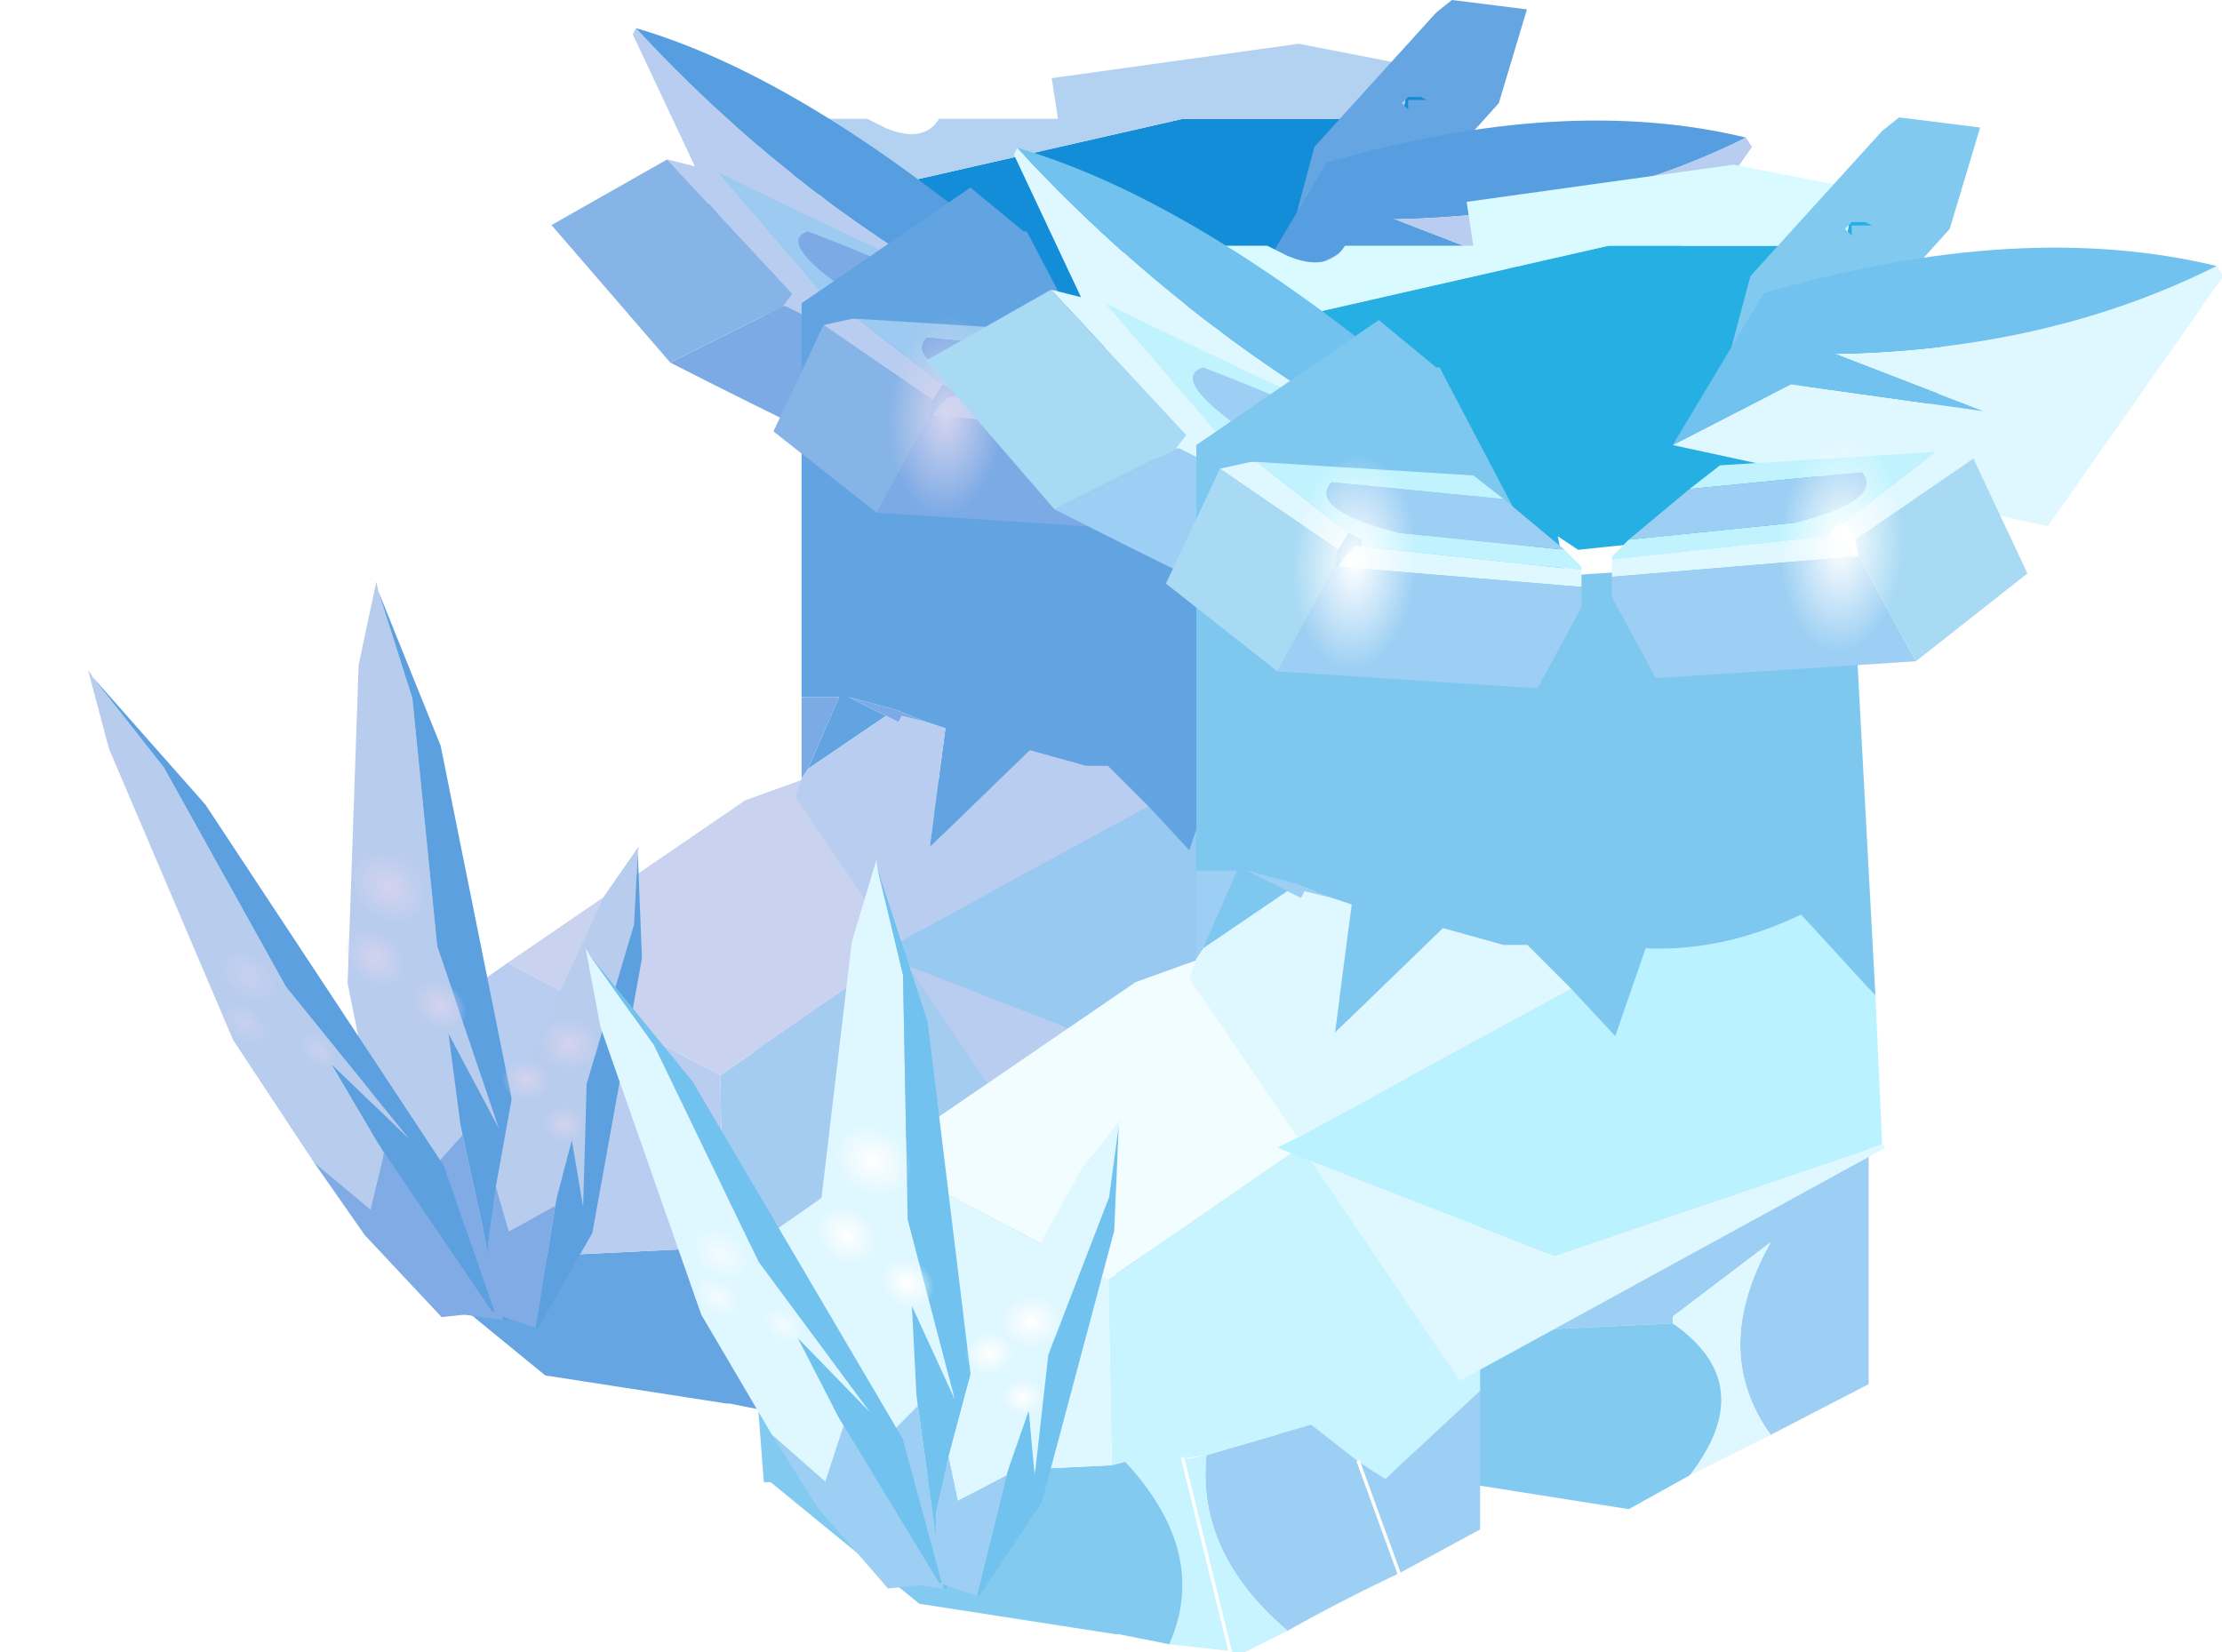 <?xml version="1.0"?>
<svg xmlns="http://www.w3.org/2000/svg" xmlns:xlink="http://www.w3.org/1999/xlink" width="25.55px" height="19px"><g transform="matrix(1, 0, 0, 1, -262.85, -190.45)"><use xlink:href="#object-0" width="21.9" height="22.75" transform="matrix(0.719, 0, 0, 0.719, 267.25, 190.45)"/><use xlink:href="#object-1" width="8.1" height="8.1" transform="matrix(-0.162, 0.01, -0.004, 0.281, 274.4, 194.05)"/><use xlink:href="#object-2" width="8.1" height="8.1" transform="matrix(-0.162, 0.01, -0.004, 0.281, 279.6, 193.8)"/><use xlink:href="#object-3" width="21.9" height="22.75" transform="matrix(0.777, 0, 0, 0.777, 271.4, 191.8)"/><use xlink:href="#object-4" width="8.1" height="8.1" transform="matrix(-0.175, 0.01, -0.004, 0.303, 279.15, 195.65)"/><use xlink:href="#object-5" width="8.1" height="8.1" transform="matrix(-0.175, 0.01, -0.004, 0.303, 284.75, 195.45)"/><use xlink:href="#object-6" width="2.25" height="16" transform="matrix(0.73, 0.051, 0.107, 0.532, 265.9, 197.05)"/><use xlink:href="#object-7" width="2.25" height="16" transform="matrix(0.512, 0.133, -0.063, 0.349, 269.3, 199.95)"/><use xlink:href="#object-8" width="2.25" height="16" transform="matrix(0.578, -0.113, 0.303, 0.459, 262.85, 198.35)"/><use xlink:href="#object-9" width="8.1" height="8.1" transform="matrix(0.109, 0.008, 0.02, 0.104, 266.8, 200.2)"/><use xlink:href="#object-10" width="8.1" height="8.1" transform="matrix(0.086, 0.007, 0.016, 0.083, 266.75, 201.1)"/><use xlink:href="#object-11" width="8.1" height="8.1" transform="matrix(0.075, 0.006, 0.013, 0.072, 267.55, 201.7)"/><use xlink:href="#object-12" width="8.1" height="8.1" transform="matrix(0.08, 0.031, -0.032, 0.069, 269.2, 202.05)"/><use xlink:href="#object-13" width="8.1" height="8.1" transform="matrix(0.064, 0.025, -0.026, 0.054, 268.75, 202.55)"/><use xlink:href="#object-14" width="8.1" height="8.1" transform="matrix(0.055, 0.021, -0.022, 0.047, 269.2, 203.1)"/><use xlink:href="#object-15" width="8.1" height="8.1" transform="matrix(0.074, -0.008, 0.039, 0.076, 265.25, 201.4)"/><use xlink:href="#object-16" width="8.1" height="8.1" transform="matrix(0.059, -0.006, 0.031, 0.06, 265.3, 202)"/><use xlink:href="#object-17" width="8.1" height="8.1" transform="matrix(0.051, -0.006, 0.027, 0.052, 266.2, 202.35)"/><use xlink:href="#object-18" width="2.25" height="16" transform="matrix(0.73, 0.051, 0.064, 0.525, 271.65, 200.25)"/><use xlink:href="#object-19" width="2.25" height="16" transform="matrix(0.504, 0.132, -0.092, 0.345, 274.85, 203.1)"/><use xlink:href="#object-20" width="2.25" height="16" transform="matrix(0.591, -0.111, 0.267, 0.454, 268.55, 201.55)"/><use xlink:href="#object-21" width="8.1" height="8.1" transform="matrix(0.109, 0.008, 0.011, 0.103, 272.4, 203.35)"/><use xlink:href="#object-22" width="8.1" height="8.1" transform="matrix(0.086, 0.007, 0.009, 0.082, 272.2, 204.3)"/><use xlink:href="#object-23" width="8.1" height="8.1" transform="matrix(0.075, 0.006, 0.008, 0.071, 272.95, 204.9)"/><use xlink:href="#object-24" width="8.1" height="8.1" transform="matrix(0.078, 0.031, -0.038, 0.068, 274.55, 205.25)"/><use xlink:href="#object-25" width="8.1" height="8.1" transform="matrix(0.062, 0.024, -0.03, 0.054, 274.1, 205.7)"/><use xlink:href="#object-26" width="8.1" height="8.1" transform="matrix(0.053, 0.021, -0.026, 0.046, 274.5, 206.25)"/><use xlink:href="#object-27" width="8.1" height="8.1" transform="matrix(0.076, -0.008, 0.033, 0.075, 270.7, 204.6)"/><use xlink:href="#object-28" width="8.1" height="8.1" transform="matrix(0.06, -0.006, 0.026, 0.059, 270.75, 205.15)"/><use xlink:href="#object-29" width="8.1" height="8.1" transform="matrix(0.052, -0.005, 0.023, 0.051, 271.55, 205.5)"/></g><defs><g transform="matrix(1, 0, 0, 1, 0, 11.35)" id="object-0"><path fill-rule="evenodd" fill="#7caae5" stroke="none" d="M6.35 6.85L6.15 6.7L6.05 6.7L5.75 3.3L11.55 -0.7L14.05 -1.6L14.15 -1.5L16.65 1.15L16.65 7.4L15.2 8.15Q14.3 6.9 15.2 5.3L13.75 6.4L13.75 6.5L6.35 6.85M12.35 6.35L12.35 6.2L12.25 6.35L12.35 6.35"/><path fill-rule="evenodd" fill="#b8cdf0" stroke="none" d="M15.2 8.15L14 8.75Q15.05 7.4 13.75 6.5L13.75 6.4L15.2 5.3Q14.3 6.9 15.2 8.15"/><path fill-rule="evenodd" fill="#65a5e2" stroke="none" d="M14 8.75L13.1 9.25L8.35 8.5L6.35 6.85L13.75 6.5Q15.05 7.4 14 8.75"/><path fill-rule="evenodd" fill="#7caae5" stroke="none" d="M8.4 0.65L10.9 3.3L10.9 3.85L9.75 2.85L9.1 2.35L8.4 0.65M10.9 7.5L10.9 9.55L9.7 10.2Q8.85 10.6 8.05 11.05Q6.7 9.9 6.85 8.45L8.4 8L9.1 8.55L9.5 8.8L10.9 7.5M9.7 10.2L9.1 8.55L9.7 10.2"/><path fill-rule="evenodd" fill="#a4cbf0" stroke="none" d="M10.9 3.85L10.9 7.5L9.5 8.8L9.1 8.55L8.4 8L6.85 8.45L6.6 8.5L6.5 8.5L6.85 8.45Q6.7 9.9 8.05 11.05L7.35 11.4L7.2 11.35L6.3 11.25Q6.9 9.9 5.65 8.55L5.45 8.6L5.4 5.85L9.75 2.85L10.9 3.85M7.2 11.35L6.5 8.5L7.2 11.35"/><path fill-rule="evenodd" fill="#65a5e2" stroke="none" d="M6.3 11.25L5.55 11.1L5.5 11.1L2.6 10.65L0.4 8.85L0.3 8.85L0.2 7.55L2.4 8.75L3.4 8.7L5.45 8.6L5.65 8.55Q6.9 9.9 6.3 11.25"/><path fill-rule="evenodd" fill="#b8cdf0" stroke="none" d="M0.2 7.55L0 5.45L2 4.05L5.4 5.85L5.45 8.6L3.4 8.7L2.4 8.75L0.2 7.55"/><path fill-rule="evenodd" fill="#c9d3f0" stroke="none" d="M2 4.05L5.8 1.45L8.3 0.55L8.4 0.65L9.1 2.35L9.75 2.85L5.4 5.85L2 4.05"/><path fill="none" stroke="#d5d5f0" stroke-width="0.05" stroke-linecap="round" stroke-linejoin="round" d="M6.5 8.5L7.2 11.35M9.1 8.55L9.7 10.2"/><path fill-rule="evenodd" fill="#138dd7" stroke="none" d="M15 -8.3L15.1 -8.35L15.25 -8.1L15.2 -8.1L15.35 -7.9L15.35 -7.85L15.35 -8.25L15.15 -8.7L14.95 -8.5L15 -8.3M5.4 -8.65L7.65 -8.5L7.65 -8.45L6.05 -7.95L7.6 -8.3L7.6 -8.1L7.65 -8.1L7.65 -8.15L7.75 -8.3L12.8 -9.45L16.3 -9.45L16.45 -10.3L16.55 -10.3L16.65 -10.3L17.05 -10.1L17.85 -7.5L16.2 -5.35L12.35 -4.95L12.05 -5.15L12.75 -1.4L10.55 -4.45L9 -3.3L10.05 -5.1L9.95 -5.25L6.75 -5.6L5.1 -7.75L5.4 -8.65"/><path fill-rule="evenodd" fill="#b3d1f0" stroke="none" d="M5.4 -8.65L5.65 -9.45L7.75 -9.45L8.05 -9.3Q8.65 -9.05 8.9 -9.45L10.8 -9.45L10.7 -10.1L14.65 -10.65L16.45 -10.3L16.3 -9.45L12.8 -9.45L7.75 -8.3L7.75 -8.35L7.85 -8.5L7.9 -8.6L8 -8.55L8 -8.75L7.85 -8.95L7.65 -8.5L5.4 -8.65M7.65 -8.45L7.6 -8.3L6.05 -7.95L7.65 -8.45"/><path fill-rule="evenodd" fill="#b8cdf0" stroke="none" d="M11.65 -4.1L6.4 -5.7L4 -10.8L4.05 -10.9Q6.4 -8.35 9.4 -6.65L7.3 -6.95L10 -5.85L11.65 -4.1"/><path fill-rule="evenodd" fill="#569ee0" stroke="none" d="M4.05 -10.9Q6.8 -10.1 10.35 -7.05L11.65 -4.1L10 -5.85L7.3 -6.95L9.4 -6.65Q6.4 -8.35 4.05 -10.9"/><path fill-rule="evenodd" fill="#9dcaf0" stroke="none" d="M6.9 -6.8L5.35 -8.6Q7.6 -7.5 9.9 -6.45L10.4 -5.8Q9.55 -6.6 6.8 -7.65Q6.2 -7.45 7.95 -6.35Q9.65 -5.4 11.4 -4.55L11.65 -4.2L11.65 -4.15L7.1 -6.45L7.1 -6.55L6.9 -6.8"/><path fill-rule="evenodd" fill="#b8cdf0" stroke="none" d="M5.35 -8.6L6.9 -6.8L6.55 -6.65L4.55 -8.8L5.15 -8.65L5.35 -8.6M7.1 -6.45L11.65 -4.15L11.55 -3.9L6.45 -6.45L6.65 -6.45L6.95 -6.55L7.1 -6.45"/><path fill-rule="evenodd" fill="#7caae5" stroke="none" d="M11.4 -4.55Q9.65 -5.4 7.95 -6.35Q6.2 -7.45 6.8 -7.65Q9.55 -6.6 10.4 -5.8L11.4 -4.55M4.6 -5.55L6.4 -6.45L6.45 -6.45L11.55 -3.9L11.4 -3.6L10.05 -2.9Q7.05 -4.3 4.6 -5.55"/><path fill-rule="evenodd" fill="#87b4e6" stroke="none" d="M4.55 -8.8L6.55 -6.65L6.4 -6.45L4.6 -5.55L2.7 -7.75L4.55 -8.8"/><path fill-rule="evenodd" fill="#62a3e1" stroke="none" d="M6.7 -0.2L6.7 -6.5L9.4 -8.35L10.25 -7.65L10.3 -7.65L11.85 -4.7L11.75 -4.55L11.9 -4.5L11.9 -4.55L16.4 -4.85L16.75 1.65L15.65 0.45Q14.5 1 13.35 0.95L12.9 2.25L12.25 1.55L11.6 0.9L11.25 0.9L10.35 0.65L8.75 2.2L9 0.3L8.7 0.2L8.2 0L7.45 -0.2L8.05 0.1L6.8 0.95L7.3 -0.2L6.7 -0.2"/><path fill-rule="evenodd" fill="#98c9f0" stroke="none" d="M16.75 1.65L16.85 3.85L12 5.5L8.4 4.1L7.9 3.9L8.2 3.75L12.25 1.55L12.9 2.25L13.35 0.95Q14.5 1 15.65 0.45L16.75 1.65"/><path fill-rule="evenodd" fill="#b8cdf0" stroke="none" d="M16.85 3.85L16.9 3.9L10.6 7.35L8.4 4.1L12 5.5L16.85 3.85M8.2 3.75L6.6 1.4L6.7 1.1L6.8 0.95L8.05 0.1L8.25 0.2L8.3 0.1L8.7 0.2L9 0.3L8.75 2.2L10.35 0.65L11.25 0.9L11.6 0.9L12.25 1.55L8.2 3.75"/><path fill-rule="evenodd" fill="#7caae5" stroke="none" d="M6.7 1.1L6.7 -0.2L7.3 -0.2L6.8 0.95L6.7 1.1M8.05 0.1L7.45 -0.2L8.2 0L8.7 0.2L8.3 0.1L8.25 0.2L8.05 0.1"/><path fill-rule="evenodd" fill="#65a5e2" stroke="none" d="M18.3 -11.2L17.85 -9.7L15.6 -7.2L14.7 -7.3L14.5 -7.5L14.9 -9L16.85 -11.15L17.1 -11.35L18.3 -11.2M16.3 -9.7L16.4 -9.6L16.4 -9.75L16.5 -9.75L16.65 -9.75L16.7 -9.75L16.6 -9.8L16.4 -9.8L16.3 -9.7"/><path fill-rule="evenodd" fill="#b8cdf0" stroke="none" d="M13.75 -6.5L19.3 -5.3L21.9 -9L21.8 -9.15Q19.3 -7.9 16.15 -7.85L18.35 -7L15.5 -7.4L13.75 -6.5"/><path fill-rule="evenodd" fill="#569ee0" stroke="none" d="M21.8 -9.15Q18.9 -9.85 15.1 -8.75L13.75 -6.5L15.5 -7.4L18.35 -7L16.15 -7.85Q19.3 -7.9 21.8 -9.15"/><path fill-rule="evenodd" fill="#9dcaf0" stroke="none" d="M16.3 -5.35L17.65 -6.4L14.45 -6.2L14 -5.85L16.55 -6.1Q16.9 -5.7 15.55 -5.35L13.1 -5.1L12.85 -4.85L12.85 -4.8L16.1 -5.15L16.1 -5.25L16.3 -5.35"/><path fill-rule="evenodd" fill="#b8cdf0" stroke="none" d="M17.65 -6.4L16.3 -5.35L16.45 -5.1L18.2 -6.3L17.75 -6.4L17.65 -6.4M16.1 -5.15L12.85 -4.8L12.85 -4.55L16.45 -4.85L16.35 -5L16.2 -5.15L16.1 -5.15"/><path fill-rule="evenodd" fill="#7caae5" stroke="none" d="M13.1 -5.1L15.55 -5.35Q16.9 -5.7 16.55 -6.1L14 -5.85L13.1 -5.1M17.35 -3.3L16.5 -4.85L16.45 -4.85L12.85 -4.55L12.85 -4.25L13.5 -3.05L17.35 -3.3"/><path fill-rule="evenodd" fill="#87b4e6" stroke="none" d="M18.2 -6.3L16.45 -5.1L16.5 -4.85L17.35 -3.3L19 -4.6L18.2 -6.3"/><path fill-rule="evenodd" fill="#b8cdf0" stroke="none" d="M7.05 -6.15L7.5 -6.25L7.6 -6.25L8.95 -5.2L8.8 -4.95L7.05 -6.15M12.4 -4.65L12.4 -4.4L8.8 -4.7L8.9 -4.85L9.05 -5L9.15 -5L12.4 -4.65"/><path fill-rule="evenodd" fill="#9dcaf0" stroke="none" d="M7.6 -6.25L10.8 -6.05L11.25 -5.7L8.7 -5.95Q8.35 -5.55 9.7 -5.2L12.15 -4.95L12.4 -4.7L12.4 -4.65L9.15 -5L9.15 -5.1L8.95 -5.2L7.6 -6.25"/><path fill-rule="evenodd" fill="#7caae5" stroke="none" d="M11.25 -5.7L12.15 -4.95L9.7 -5.2Q8.35 -5.55 8.7 -5.95L11.25 -5.7M12.4 -4.4L12.4 -4.1L11.75 -2.9L7.9 -3.15L8.75 -4.7L8.8 -4.7L12.4 -4.4"/><path fill-rule="evenodd" fill="#87b4e6" stroke="none" d="M7.9 -3.15L6.25 -4.45L7.05 -6.15L8.8 -4.95L8.75 -4.7L7.9 -3.15"/></g><g transform="matrix(1, 0, 0, 1, 0, 4.05)" id="object-1"><path fill-rule="evenodd" fill="url(#gradient-R3880f488e7c52bf07cae160ce93f9a73)" stroke="none" d="M4.05 -4.05Q5.75 -4.05 6.9 -2.9Q8.1 -1.7 8.1 0Q8.1 1.7 6.9 2.85Q5.75 4.05 4.05 4.05Q2.35 4.05 1.15 2.85Q0 1.7 0 0Q0 -1.7 1.15 -2.9Q2.35 -4.05 4.05 -4.05"/></g><radialGradient gradientTransform="matrix(0.005, 0, 0, 0.005, 4.05, 0)" gradientUnits="userSpaceOnUse" spreadMethod="pad" id="gradient-R3880f488e7c52bf07cae160ce93f9a73" cx="0" cy="0" r="819.2"><stop offset="0" stop-color="#d5d5f0"/><stop offset="1" stop-color="#d5d5f0" stop-opacity="0"/></radialGradient><g transform="matrix(1, 0, 0, 1, 0, 4.05)" id="object-2"><path fill-rule="evenodd" fill="url(#gradient-R3880f488e7c52bf07cae160ce93f9a73)" stroke="none" d="M4.05 -4.05Q5.75 -4.05 6.9 -2.9Q8.1 -1.7 8.1 0Q8.1 1.7 6.9 2.85Q5.75 4.05 4.05 4.05Q2.35 4.05 1.15 2.85Q0 1.7 0 0Q0 -1.7 1.15 -2.9Q2.35 -4.05 4.05 -4.05"/></g><radialGradient gradientTransform="matrix(0.005, 0, 0, 0.005, 4.05, 0)" gradientUnits="userSpaceOnUse" spreadMethod="pad" id="gradient-R3880f488e7c52bf07cae160ce93f9a73" cx="0" cy="0" r="819.2"><stop offset="0" stop-color="#d5d5f0"/><stop offset="1" stop-color="#d5d5f0" stop-opacity="0"/></radialGradient><g transform="matrix(1, 0, 0, 1, 0, 11.35)" id="object-3"><path fill-rule="evenodd" fill="#9ccff3" stroke="none" d="M6.35 6.85L6.15 6.7L6.05 6.7L5.75 3.3L11.55 -0.7L14.05 -1.6L14.15 -1.5L16.65 1.15L16.65 7.4L15.2 8.15Q14.3 6.9 15.2 5.3L13.75 6.4L13.75 6.5L6.35 6.85M12.35 6.35L12.35 6.2L12.25 6.35L12.35 6.35"/><path fill-rule="evenodd" fill="#dff7ff" stroke="none" d="M15.2 8.15L14 8.75Q15.05 7.4 13.75 6.5L13.75 6.4L15.2 5.3Q14.3 6.9 15.2 8.15"/><path fill-rule="evenodd" fill="#82caf0" stroke="none" d="M14 8.75L13.1 9.25L8.35 8.5L6.35 6.85L13.75 6.5Q15.05 7.4 14 8.75"/><path fill-rule="evenodd" fill="#9ccff3" stroke="none" d="M8.4 0.65L10.9 3.3L10.9 3.85L9.75 2.85L9.1 2.35L8.4 0.65M10.9 7.5L10.9 9.55L9.7 10.2Q8.85 10.6 8.05 11.05Q6.7 9.9 6.85 8.45L8.4 8L9.1 8.55L9.5 8.8L10.9 7.5M9.7 10.2L9.1 8.55L9.7 10.2"/><path fill-rule="evenodd" fill="#c8f4ff" stroke="none" d="M10.9 3.85L10.9 7.5L9.5 8.8L9.1 8.55L8.4 8L6.85 8.45L6.6 8.5L6.5 8.5L6.85 8.45Q6.7 9.9 8.05 11.05L7.35 11.4L7.2 11.35L6.3 11.25Q6.9 9.9 5.65 8.55L5.45 8.6L5.4 5.85L9.75 2.85L10.9 3.85M7.2 11.35L6.5 8.5L7.2 11.35"/><path fill-rule="evenodd" fill="#82caf0" stroke="none" d="M6.3 11.25L5.55 11.1L5.5 11.1L2.6 10.65L0.4 8.85L0.3 8.85L0.2 7.55L2.4 8.75L3.4 8.7L5.45 8.6L5.65 8.55Q6.9 9.9 6.3 11.25"/><path fill-rule="evenodd" fill="#dff7ff" stroke="none" d="M0.2 7.55L0 5.45L2 4.05L5.4 5.85L5.45 8.6L3.4 8.7L2.4 8.75L0.2 7.55"/><path fill-rule="evenodd" fill="#f2fdff" stroke="none" d="M2 4.05L5.8 1.45L8.3 0.55L8.4 0.65L9.1 2.35L9.75 2.85L5.4 5.85L2 4.05"/><path fill="none" stroke="#ffffff" stroke-width="0.05" stroke-linecap="round" stroke-linejoin="round" d="M6.5 8.5L7.2 11.35M9.1 8.55L9.7 10.2"/><path fill-rule="evenodd" fill="#26afe3" stroke="none" d="M15 -8.3L15.1 -8.35L15.25 -8.1L15.2 -8.1L15.35 -7.9L15.35 -7.85L15.35 -8.25L15.15 -8.7L14.95 -8.5L15 -8.3M5.4 -8.65L7.65 -8.5L7.65 -8.45L6.05 -7.95L7.6 -8.3L7.6 -8.1L7.65 -8.1L7.65 -8.15L7.75 -8.3L12.8 -9.45L16.3 -9.45L16.45 -10.3L16.55 -10.3L16.65 -10.3L17.05 -10.1L17.85 -7.5L16.2 -5.35L12.35 -4.95L12.05 -5.15L12.75 -1.4L10.55 -4.45L9 -3.3L10.05 -5.1L9.95 -5.25L6.75 -5.6L5.1 -7.75L5.4 -8.65"/><path fill-rule="evenodd" fill="#d9fbff" stroke="none" d="M5.4 -8.65L5.65 -9.45L7.75 -9.45L8.05 -9.3Q8.65 -9.05 8.9 -9.45L10.8 -9.45L10.7 -10.1L14.65 -10.65L16.45 -10.3L16.3 -9.45L12.8 -9.45L7.75 -8.3L7.75 -8.35L7.85 -8.5L7.9 -8.6L8 -8.55L8 -8.75L7.85 -8.95L7.65 -8.5L5.4 -8.65M7.65 -8.45L7.6 -8.3L6.05 -7.95L7.65 -8.45"/><path fill-rule="evenodd" fill="#dff7ff" stroke="none" d="M11.65 -4.1L6.4 -5.7L4 -10.8L4.05 -10.9Q6.4 -8.35 9.4 -6.65L7.3 -6.95L10 -5.85L11.65 -4.1"/><path fill-rule="evenodd" fill="#71c2ee" stroke="none" d="M4.05 -10.9Q6.8 -10.1 10.35 -7.05L11.65 -4.1L10 -5.85L7.3 -6.95L9.4 -6.65Q6.4 -8.35 4.05 -10.9"/><path fill-rule="evenodd" fill="#c1f3ff" stroke="none" d="M6.9 -6.8L5.35 -8.6Q7.6 -7.5 9.9 -6.45L10.4 -5.8Q9.55 -6.6 6.8 -7.65Q6.2 -7.45 7.95 -6.35Q9.65 -5.4 11.4 -4.55L11.65 -4.2L11.65 -4.15L7.1 -6.45L7.1 -6.55L6.9 -6.8"/><path fill-rule="evenodd" fill="#dff7ff" stroke="none" d="M5.35 -8.6L6.9 -6.8L6.55 -6.65L4.55 -8.8L5.15 -8.65L5.35 -8.6M7.1 -6.45L11.65 -4.15L11.55 -3.9L6.45 -6.45L6.65 -6.45L6.95 -6.55L7.1 -6.45"/><path fill-rule="evenodd" fill="#9ccff3" stroke="none" d="M11.4 -4.55Q9.65 -5.4 7.95 -6.35Q6.2 -7.45 6.8 -7.65Q9.55 -6.6 10.4 -5.8L11.4 -4.55M4.6 -5.55L6.4 -6.45L6.45 -6.45L11.55 -3.9L11.4 -3.6L10.05 -2.9Q7.05 -4.3 4.6 -5.55"/><path fill-rule="evenodd" fill="#a8daf4" stroke="none" d="M4.55 -8.8L6.55 -6.65L6.4 -6.45L4.6 -5.55L2.7 -7.75L4.55 -8.8"/><path fill-rule="evenodd" fill="#7ec7ef" stroke="none" d="M6.7 -0.2L6.7 -6.5L9.4 -8.35L10.25 -7.65L10.3 -7.65L11.85 -4.7L11.75 -4.55L11.9 -4.5L11.9 -4.55L16.4 -4.85L16.75 1.65L15.65 0.45Q14.5 1 13.35 0.95L12.9 2.25L12.25 1.55L11.6 0.9L11.25 0.9L10.35 0.65L8.75 2.2L9 0.3L8.7 0.2L8.2 0L7.45 -0.2L8.05 0.1L6.8 0.95L7.3 -0.2L6.7 -0.2"/><path fill-rule="evenodd" fill="#bbf2ff" stroke="none" d="M16.75 1.65L16.85 3.85L12 5.5L8.4 4.1L7.9 3.9L8.2 3.75L12.25 1.55L12.9 2.25L13.35 0.95Q14.5 1 15.65 0.45L16.75 1.65"/><path fill-rule="evenodd" fill="#dff7ff" stroke="none" d="M16.85 3.85L16.9 3.9L10.6 7.35L8.4 4.1L12 5.5L16.85 3.85M8.2 3.75L6.6 1.4L6.7 1.1L6.8 0.95L8.05 0.1L8.25 0.2L8.3 0.1L8.7 0.2L9 0.3L8.75 2.2L10.35 0.65L11.25 0.9L11.6 0.9L12.25 1.55L8.2 3.75"/><path fill-rule="evenodd" fill="#9ccff3" stroke="none" d="M6.7 1.1L6.7 -0.2L7.3 -0.2L6.8 0.95L6.7 1.1M8.05 0.1L7.45 -0.2L8.2 0L8.7 0.2L8.3 0.1L8.25 0.2L8.05 0.1"/><path fill-rule="evenodd" fill="#82c9f0" stroke="none" d="M18.3 -11.2L17.85 -9.7L15.6 -7.2L14.7 -7.3L14.5 -7.5L14.9 -9L16.85 -11.15L17.1 -11.35L18.3 -11.2M16.3 -9.7L16.4 -9.6L16.4 -9.75L16.5 -9.75L16.65 -9.75L16.7 -9.75L16.6 -9.8L16.4 -9.8L16.3 -9.7"/><path fill-rule="evenodd" fill="#dff7ff" stroke="none" d="M13.75 -6.5L19.3 -5.3L21.9 -9L21.8 -9.15Q19.3 -7.9 16.15 -7.85L18.35 -7L15.5 -7.4L13.75 -6.5"/><path fill-rule="evenodd" fill="#71c2ee" stroke="none" d="M21.8 -9.15Q18.9 -9.85 15.1 -8.75L13.75 -6.5L15.5 -7.4L18.35 -7L16.15 -7.85Q19.3 -7.9 21.8 -9.15"/><path fill-rule="evenodd" fill="#c1f3ff" stroke="none" d="M16.3 -5.35L17.65 -6.4L14.45 -6.2L14 -5.85L16.55 -6.1Q16.9 -5.7 15.55 -5.35L13.1 -5.1L12.85 -4.85L12.85 -4.8L16.1 -5.15L16.1 -5.25L16.3 -5.35"/><path fill-rule="evenodd" fill="#dff7ff" stroke="none" d="M17.65 -6.4L16.3 -5.35L16.45 -5.1L18.2 -6.3L17.75 -6.4L17.65 -6.4M16.1 -5.15L12.85 -4.8L12.85 -4.55L16.45 -4.85L16.35 -5L16.2 -5.15L16.1 -5.15"/><path fill-rule="evenodd" fill="#9ccff3" stroke="none" d="M13.1 -5.1L15.55 -5.35Q16.9 -5.7 16.55 -6.1L14 -5.85L13.1 -5.1M17.35 -3.3L16.5 -4.85L16.45 -4.85L12.85 -4.55L12.85 -4.25L13.5 -3.05L17.35 -3.3"/><path fill-rule="evenodd" fill="#a8daf4" stroke="none" d="M18.2 -6.3L16.45 -5.1L16.5 -4.85L17.35 -3.3L19 -4.6L18.2 -6.3"/><path fill-rule="evenodd" fill="#dff7ff" stroke="none" d="M7.05 -6.15L7.5 -6.25L7.6 -6.25L8.95 -5.2L8.8 -4.95L7.05 -6.15M12.4 -4.65L12.4 -4.4L8.8 -4.7L8.9 -4.85L9.05 -5L9.15 -5L12.4 -4.65"/><path fill-rule="evenodd" fill="#c1f3ff" stroke="none" d="M7.6 -6.25L10.8 -6.05L11.25 -5.7L8.7 -5.95Q8.35 -5.55 9.7 -5.2L12.15 -4.95L12.4 -4.7L12.4 -4.65L9.15 -5L9.15 -5.1L8.95 -5.2L7.6 -6.25"/><path fill-rule="evenodd" fill="#9ccff3" stroke="none" d="M11.25 -5.7L12.15 -4.95L9.7 -5.2Q8.35 -5.55 8.7 -5.95L11.25 -5.7M12.4 -4.4L12.4 -4.1L11.75 -2.9L7.9 -3.15L8.75 -4.7L8.8 -4.7L12.4 -4.4"/><path fill-rule="evenodd" fill="#a8daf4" stroke="none" d="M7.9 -3.15L6.25 -4.45L7.05 -6.15L8.8 -4.95L8.75 -4.7L7.9 -3.15"/></g><g transform="matrix(1, 0, 0, 1, 0, 4.05)" id="object-4"><path fill-rule="evenodd" fill="url(#gradient-R61ccb36b4fda42d2bba9dc221454b40f)" stroke="none" d="M4.05 -4.05Q5.75 -4.05 6.9 -2.9Q8.1 -1.7 8.1 0Q8.1 1.7 6.9 2.85Q5.75 4.05 4.05 4.05Q2.35 4.05 1.15 2.85Q0 1.7 0 0Q0 -1.7 1.15 -2.9Q2.35 -4.05 4.05 -4.05"/></g><radialGradient gradientTransform="matrix(0.005, 0, 0, 0.005, 4.05, 0)" gradientUnits="userSpaceOnUse" spreadMethod="pad" id="gradient-R61ccb36b4fda42d2bba9dc221454b40f" cx="0" cy="0" r="819.2"><stop offset="0" stop-color="#ffffff"/><stop offset="1" stop-color="#ffffff" stop-opacity="0"/></radialGradient><g transform="matrix(1, 0, 0, 1, 0, 4.05)" id="object-5"><path fill-rule="evenodd" fill="url(#gradient-R61ccb36b4fda42d2bba9dc221454b40f)" stroke="none" d="M4.05 -4.05Q5.75 -4.05 6.9 -2.9Q8.1 -1.7 8.1 0Q8.1 1.7 6.9 2.85Q5.75 4.05 4.05 4.05Q2.35 4.05 1.15 2.85Q0 1.7 0 0Q0 -1.7 1.15 -2.9Q2.35 -4.05 4.05 -4.05"/></g><radialGradient gradientTransform="matrix(0.005, 0, 0, 0.005, 4.05, 0)" gradientUnits="userSpaceOnUse" spreadMethod="pad" id="gradient-R61ccb36b4fda42d2bba9dc221454b40f" cx="0" cy="0" r="819.2"><stop offset="0" stop-color="#ffffff"/><stop offset="1" stop-color="#ffffff" stop-opacity="0"/></radialGradient><g transform="matrix(1, 0, 0, 1, -0.1, 11.1)" id="object-6"><path fill-rule="evenodd" fill="#b8ccee" stroke="none" d="M0.1 0.8L0.1 -2.25L1.3 -9.25L1.85 -11.1L1.85 -10.9L2.05 -8.6L1.65 -3.2L2.05 0.7L1.55 -1.3L1.45 0.65L1.45 0.9L0.55 2.1L0.1 0.8"/><path fill-rule="evenodd" fill="#5da0e0" stroke="none" d="M1.85 -10.9L2.35 -7.6L2.35 1.45L1.55 4.9L1.5 4.9L1.45 0.9L1.45 0.65L1.55 -1.3L2.05 0.7L1.65 -3.2L2.05 -8.6L1.85 -10.9"/><path fill-rule="evenodd" fill="#81abe4" stroke="none" d="M1.5 4.9L0.55 4.8L0.15 2.65L0.1 0.8L0.55 2.1L1.45 0.9L1.5 4.9"/></g><g transform="matrix(1, 0, 0, 1, -0.1, 11.1)" id="object-7"><path fill-rule="evenodd" fill="#b8ccee" stroke="none" d="M0.1 0.8L0.1 -2.25L1.3 -9.25L1.85 -11.1L1.85 -10.9L2.05 -8.6L1.65 -3.2L2.05 0.7L1.55 -1.3L1.45 0.65L1.45 0.9L0.55 2.1L0.1 0.8"/><path fill-rule="evenodd" fill="#5da0e0" stroke="none" d="M1.85 -10.9L2.35 -7.6L2.35 1.45L1.55 4.9L1.5 4.9L1.45 0.9L1.45 0.65L1.55 -1.3L2.05 0.7L1.65 -3.2L2.05 -8.6L1.85 -10.9"/><path fill-rule="evenodd" fill="#81abe4" stroke="none" d="M1.5 4.9L0.55 4.8L0.15 2.65L0.1 0.8L0.55 2.1L1.45 0.9L1.5 4.9"/></g><g transform="matrix(1, 0, 0, 1, -0.1, 11.1)" id="object-8"><path fill-rule="evenodd" fill="#b8ccee" stroke="none" d="M0.1 0.8L0.1 -2.25L1.3 -9.25L1.85 -11.1L1.85 -10.9L2.05 -8.6L1.65 -3.2L2.05 0.7L1.55 -1.3L1.45 0.65L1.45 0.9L0.55 2.1L0.1 0.8"/><path fill-rule="evenodd" fill="#5da0e0" stroke="none" d="M1.85 -10.9L2.35 -7.6L2.35 1.45L1.55 4.9L1.5 4.9L1.45 0.9L1.45 0.65L1.55 -1.3L2.05 0.7L1.65 -3.2L2.05 -8.6L1.85 -10.9"/><path fill-rule="evenodd" fill="#81abe4" stroke="none" d="M1.5 4.9L0.55 4.8L0.15 2.65L0.1 0.8L0.55 2.1L1.45 0.9L1.5 4.9"/></g><g transform="matrix(1, 0, 0, 1, 0, 4.05)" id="object-9"><path fill-rule="evenodd" fill="url(#gradient-Rdcf948ad5922a2b4df8357d21a8fd8fd)" stroke="none" d="M4.05 -4.05Q5.75 -4.05 6.9 -2.9Q8.1 -1.7 8.1 0Q8.1 1.7 6.9 2.85Q5.75 4.05 4.05 4.05Q2.35 4.05 1.15 2.85Q0 1.7 0 0Q0 -1.7 1.15 -2.9Q2.35 -4.05 4.05 -4.05"/></g><radialGradient gradientTransform="matrix(0.005, 0, 0, 0.005, 4.05, 0)" gradientUnits="userSpaceOnUse" spreadMethod="pad" id="gradient-Rdcf948ad5922a2b4df8357d21a8fd8fd" cx="0" cy="0" r="819.2"><stop offset="0" stop-color="#d3d3ee"/><stop offset="1" stop-color="#d3d3ee" stop-opacity="0"/></radialGradient><g transform="matrix(1, 0, 0, 1, 0, 4.05)" id="object-10"><path fill-rule="evenodd" fill="url(#gradient-Rdcf948ad5922a2b4df8357d21a8fd8fd)" stroke="none" d="M4.05 -4.05Q5.75 -4.05 6.9 -2.9Q8.1 -1.7 8.1 0Q8.1 1.7 6.9 2.85Q5.75 4.05 4.05 4.05Q2.35 4.05 1.15 2.85Q0 1.7 0 0Q0 -1.7 1.15 -2.9Q2.35 -4.05 4.05 -4.05"/></g><radialGradient gradientTransform="matrix(0.005, 0, 0, 0.005, 4.05, 0)" gradientUnits="userSpaceOnUse" spreadMethod="pad" id="gradient-Rdcf948ad5922a2b4df8357d21a8fd8fd" cx="0" cy="0" r="819.2"><stop offset="0" stop-color="#d3d3ee"/><stop offset="1" stop-color="#d3d3ee" stop-opacity="0"/></radialGradient><g transform="matrix(1, 0, 0, 1, 0, 4.05)" id="object-11"><path fill-rule="evenodd" fill="url(#gradient-Rdcf948ad5922a2b4df8357d21a8fd8fd)" stroke="none" d="M4.05 -4.05Q5.75 -4.05 6.9 -2.9Q8.1 -1.7 8.1 0Q8.1 1.7 6.9 2.85Q5.75 4.05 4.05 4.05Q2.35 4.05 1.15 2.85Q0 1.7 0 0Q0 -1.7 1.15 -2.9Q2.35 -4.05 4.05 -4.05"/></g><radialGradient gradientTransform="matrix(0.005, 0, 0, 0.005, 4.05, 0)" gradientUnits="userSpaceOnUse" spreadMethod="pad" id="gradient-Rdcf948ad5922a2b4df8357d21a8fd8fd" cx="0" cy="0" r="819.2"><stop offset="0" stop-color="#d3d3ee"/><stop offset="1" stop-color="#d3d3ee" stop-opacity="0"/></radialGradient><g transform="matrix(1, 0, 0, 1, 0, 4.05)" id="object-12"><path fill-rule="evenodd" fill="url(#gradient-Rdcf948ad5922a2b4df8357d21a8fd8fd)" stroke="none" d="M4.05 -4.05Q5.75 -4.05 6.9 -2.9Q8.1 -1.7 8.1 0Q8.1 1.7 6.9 2.85Q5.75 4.05 4.05 4.05Q2.35 4.05 1.15 2.85Q0 1.7 0 0Q0 -1.7 1.15 -2.9Q2.35 -4.05 4.05 -4.05"/></g><radialGradient gradientTransform="matrix(0.005, 0, 0, 0.005, 4.05, 0)" gradientUnits="userSpaceOnUse" spreadMethod="pad" id="gradient-Rdcf948ad5922a2b4df8357d21a8fd8fd" cx="0" cy="0" r="819.2"><stop offset="0" stop-color="#d3d3ee"/><stop offset="1" stop-color="#d3d3ee" stop-opacity="0"/></radialGradient><g transform="matrix(1, 0, 0, 1, 0, 4.05)" id="object-13"><path fill-rule="evenodd" fill="url(#gradient-Rdcf948ad5922a2b4df8357d21a8fd8fd)" stroke="none" d="M4.05 -4.05Q5.75 -4.05 6.9 -2.9Q8.1 -1.7 8.1 0Q8.1 1.7 6.9 2.85Q5.75 4.05 4.05 4.05Q2.35 4.05 1.15 2.85Q0 1.7 0 0Q0 -1.7 1.15 -2.9Q2.35 -4.05 4.05 -4.05"/></g><radialGradient gradientTransform="matrix(0.005, 0, 0, 0.005, 4.05, 0)" gradientUnits="userSpaceOnUse" spreadMethod="pad" id="gradient-Rdcf948ad5922a2b4df8357d21a8fd8fd" cx="0" cy="0" r="819.2"><stop offset="0" stop-color="#d3d3ee"/><stop offset="1" stop-color="#d3d3ee" stop-opacity="0"/></radialGradient><g transform="matrix(1, 0, 0, 1, 0, 4.05)" id="object-14"><path fill-rule="evenodd" fill="url(#gradient-Rdcf948ad5922a2b4df8357d21a8fd8fd)" stroke="none" d="M4.05 -4.05Q5.75 -4.05 6.9 -2.9Q8.1 -1.7 8.1 0Q8.1 1.7 6.9 2.85Q5.75 4.05 4.05 4.05Q2.35 4.05 1.15 2.85Q0 1.7 0 0Q0 -1.7 1.15 -2.9Q2.35 -4.05 4.05 -4.05"/></g><radialGradient gradientTransform="matrix(0.005, 0, 0, 0.005, 4.05, 0)" gradientUnits="userSpaceOnUse" spreadMethod="pad" id="gradient-Rdcf948ad5922a2b4df8357d21a8fd8fd" cx="0" cy="0" r="819.2"><stop offset="0" stop-color="#d3d3ee"/><stop offset="1" stop-color="#d3d3ee" stop-opacity="0"/></radialGradient><g transform="matrix(1, 0, 0, 1, 0, 4.05)" id="object-15"><path fill-rule="evenodd" fill="url(#gradient-R0543b82c943f5671655a50caddc1e63b)" stroke="none" d="M4.05 -4.05Q5.75 -4.05 6.9 -2.9Q8.1 -1.7 8.1 0Q8.1 1.7 6.9 2.85Q5.75 4.05 4.05 4.05Q2.35 4.05 1.15 2.85Q0 1.7 0 0Q0 -1.7 1.15 -2.9Q2.35 -4.05 4.05 -4.05"/></g><radialGradient gradientTransform="matrix(0.005, 0, 0, 0.005, 4.05, 0)" gradientUnits="userSpaceOnUse" spreadMethod="pad" id="gradient-R0543b82c943f5671655a50caddc1e63b" cx="0" cy="0" r="819.2"><stop offset="0" stop-color="#d3d3ee" stop-opacity="0.608"/><stop offset="1" stop-color="#d3d3ee" stop-opacity="0"/></radialGradient><g transform="matrix(1, 0, 0, 1, 0, 4.05)" id="object-16"><path fill-rule="evenodd" fill="url(#gradient-R0543b82c943f5671655a50caddc1e63b)" stroke="none" d="M4.05 -4.05Q5.75 -4.05 6.9 -2.9Q8.1 -1.7 8.1 0Q8.1 1.7 6.9 2.85Q5.75 4.05 4.05 4.05Q2.35 4.05 1.15 2.85Q0 1.7 0 0Q0 -1.7 1.15 -2.9Q2.35 -4.05 4.05 -4.05"/></g><radialGradient gradientTransform="matrix(0.005, 0, 0, 0.005, 4.05, 0)" gradientUnits="userSpaceOnUse" spreadMethod="pad" id="gradient-R0543b82c943f5671655a50caddc1e63b" cx="0" cy="0" r="819.2"><stop offset="0" stop-color="#d3d3ee" stop-opacity="0.608"/><stop offset="1" stop-color="#d3d3ee" stop-opacity="0"/></radialGradient><g transform="matrix(1, 0, 0, 1, 0, 4.05)" id="object-17"><path fill-rule="evenodd" fill="url(#gradient-R0543b82c943f5671655a50caddc1e63b)" stroke="none" d="M4.05 -4.05Q5.75 -4.05 6.9 -2.9Q8.1 -1.7 8.1 0Q8.1 1.7 6.9 2.85Q5.75 4.05 4.05 4.05Q2.35 4.05 1.15 2.85Q0 1.7 0 0Q0 -1.7 1.15 -2.9Q2.35 -4.05 4.05 -4.05"/></g><radialGradient gradientTransform="matrix(0.005, 0, 0, 0.005, 4.05, 0)" gradientUnits="userSpaceOnUse" spreadMethod="pad" id="gradient-R0543b82c943f5671655a50caddc1e63b" cx="0" cy="0" r="819.2"><stop offset="0" stop-color="#d3d3ee" stop-opacity="0.608"/><stop offset="1" stop-color="#d3d3ee" stop-opacity="0"/></radialGradient><g transform="matrix(1, 0, 0, 1, -0.1, 11.1)" id="object-18"><path fill-rule="evenodd" fill="#dff7ff" stroke="none" d="M0.1 0.8L0.1 -2.25L1.3 -9.25L1.85 -11.1L1.85 -10.9L2.05 -8.6L1.65 -3.2L2.05 0.7L1.55 -1.3L1.45 0.65L1.45 0.9L0.55 2.1L0.1 0.8"/><path fill-rule="evenodd" fill="#71c2ee" stroke="none" d="M1.85 -10.9L2.35 -7.6L2.35 1.45L1.55 4.9L1.5 4.9L1.45 0.9L1.45 0.65L1.55 -1.3L2.05 0.7L1.65 -3.2L2.05 -8.6L1.85 -10.9"/><path fill-rule="evenodd" fill="#9ccff3" stroke="none" d="M1.5 4.9L0.55 4.8L0.15 2.65L0.1 0.8L0.55 2.1L1.45 0.9L1.5 4.9"/></g><g transform="matrix(1, 0, 0, 1, -0.1, 11.1)" id="object-19"><path fill-rule="evenodd" fill="#dff7ff" stroke="none" d="M0.1 0.8L0.1 -2.25L1.3 -9.25L1.85 -11.1L1.85 -10.9L2.05 -8.6L1.65 -3.2L2.05 0.7L1.55 -1.3L1.45 0.65L1.45 0.9L0.55 2.1L0.1 0.8"/><path fill-rule="evenodd" fill="#71c2ee" stroke="none" d="M1.85 -10.9L2.35 -7.6L2.35 1.45L1.55 4.9L1.5 4.9L1.45 0.9L1.45 0.65L1.55 -1.3L2.05 0.7L1.65 -3.2L2.05 -8.6L1.85 -10.9"/><path fill-rule="evenodd" fill="#9ccff3" stroke="none" d="M1.5 4.9L0.55 4.8L0.15 2.65L0.1 0.8L0.55 2.1L1.45 0.9L1.5 4.9"/></g><g transform="matrix(1, 0, 0, 1, -0.1, 11.1)" id="object-20"><path fill-rule="evenodd" fill="#dff7ff" stroke="none" d="M0.1 0.8L0.1 -2.25L1.3 -9.25L1.85 -11.1L1.85 -10.9L2.05 -8.6L1.65 -3.2L2.05 0.7L1.55 -1.3L1.45 0.65L1.45 0.9L0.55 2.1L0.1 0.8"/><path fill-rule="evenodd" fill="#71c2ee" stroke="none" d="M1.85 -10.9L2.35 -7.6L2.35 1.45L1.55 4.9L1.5 4.9L1.45 0.9L1.45 0.65L1.55 -1.3L2.05 0.7L1.65 -3.2L2.05 -8.6L1.85 -10.9"/><path fill-rule="evenodd" fill="#9ccff3" stroke="none" d="M1.5 4.9L0.55 4.8L0.15 2.65L0.1 0.8L0.55 2.1L1.45 0.9L1.5 4.9"/></g><g transform="matrix(1, 0, 0, 1, 0, 4.05)" id="object-21"><path fill-rule="evenodd" fill="url(#gradient-R61ccb36b4fda42d2bba9dc221454b40f)" stroke="none" d="M4.05 -4.05Q5.75 -4.05 6.9 -2.9Q8.1 -1.7 8.1 0Q8.1 1.7 6.9 2.85Q5.75 4.05 4.05 4.05Q2.35 4.05 1.15 2.85Q0 1.7 0 0Q0 -1.7 1.15 -2.9Q2.35 -4.05 4.05 -4.05"/></g><radialGradient gradientTransform="matrix(0.005, 0, 0, 0.005, 4.05, 0)" gradientUnits="userSpaceOnUse" spreadMethod="pad" id="gradient-R61ccb36b4fda42d2bba9dc221454b40f" cx="0" cy="0" r="819.2"><stop offset="0" stop-color="#ffffff"/><stop offset="1" stop-color="#ffffff" stop-opacity="0"/></radialGradient><g transform="matrix(1, 0, 0, 1, 0, 4.05)" id="object-22"><path fill-rule="evenodd" fill="url(#gradient-R61ccb36b4fda42d2bba9dc221454b40f)" stroke="none" d="M4.05 -4.05Q5.75 -4.05 6.9 -2.9Q8.1 -1.7 8.1 0Q8.1 1.7 6.9 2.85Q5.75 4.05 4.05 4.05Q2.35 4.05 1.15 2.85Q0 1.7 0 0Q0 -1.7 1.15 -2.9Q2.35 -4.05 4.05 -4.05"/></g><radialGradient gradientTransform="matrix(0.005, 0, 0, 0.005, 4.05, 0)" gradientUnits="userSpaceOnUse" spreadMethod="pad" id="gradient-R61ccb36b4fda42d2bba9dc221454b40f" cx="0" cy="0" r="819.2"><stop offset="0" stop-color="#ffffff"/><stop offset="1" stop-color="#ffffff" stop-opacity="0"/></radialGradient><g transform="matrix(1, 0, 0, 1, 0, 4.05)" id="object-23"><path fill-rule="evenodd" fill="url(#gradient-R61ccb36b4fda42d2bba9dc221454b40f)" stroke="none" d="M4.05 -4.05Q5.75 -4.05 6.9 -2.9Q8.1 -1.7 8.1 0Q8.1 1.7 6.9 2.85Q5.75 4.05 4.05 4.05Q2.35 4.05 1.15 2.85Q0 1.7 0 0Q0 -1.7 1.15 -2.9Q2.35 -4.05 4.05 -4.05"/></g><radialGradient gradientTransform="matrix(0.005, 0, 0, 0.005, 4.05, 0)" gradientUnits="userSpaceOnUse" spreadMethod="pad" id="gradient-R61ccb36b4fda42d2bba9dc221454b40f" cx="0" cy="0" r="819.2"><stop offset="0" stop-color="#ffffff"/><stop offset="1" stop-color="#ffffff" stop-opacity="0"/></radialGradient><g transform="matrix(1, 0, 0, 1, 0, 4.05)" id="object-24"><path fill-rule="evenodd" fill="url(#gradient-R61ccb36b4fda42d2bba9dc221454b40f)" stroke="none" d="M4.05 -4.05Q5.75 -4.05 6.9 -2.9Q8.1 -1.7 8.1 0Q8.1 1.7 6.9 2.85Q5.75 4.05 4.05 4.05Q2.35 4.05 1.15 2.85Q0 1.7 0 0Q0 -1.7 1.15 -2.9Q2.35 -4.05 4.05 -4.05"/></g><radialGradient gradientTransform="matrix(0.005, 0, 0, 0.005, 4.05, 0)" gradientUnits="userSpaceOnUse" spreadMethod="pad" id="gradient-R61ccb36b4fda42d2bba9dc221454b40f" cx="0" cy="0" r="819.2"><stop offset="0" stop-color="#ffffff"/><stop offset="1" stop-color="#ffffff" stop-opacity="0"/></radialGradient><g transform="matrix(1, 0, 0, 1, 0, 4.05)" id="object-25"><path fill-rule="evenodd" fill="url(#gradient-R61ccb36b4fda42d2bba9dc221454b40f)" stroke="none" d="M4.05 -4.05Q5.75 -4.05 6.9 -2.9Q8.1 -1.7 8.1 0Q8.1 1.7 6.9 2.85Q5.75 4.05 4.05 4.05Q2.35 4.05 1.15 2.85Q0 1.7 0 0Q0 -1.7 1.15 -2.9Q2.35 -4.05 4.05 -4.05"/></g><radialGradient gradientTransform="matrix(0.005, 0, 0, 0.005, 4.05, 0)" gradientUnits="userSpaceOnUse" spreadMethod="pad" id="gradient-R61ccb36b4fda42d2bba9dc221454b40f" cx="0" cy="0" r="819.2"><stop offset="0" stop-color="#ffffff"/><stop offset="1" stop-color="#ffffff" stop-opacity="0"/></radialGradient><g transform="matrix(1, 0, 0, 1, 0, 4.05)" id="object-26"><path fill-rule="evenodd" fill="url(#gradient-R61ccb36b4fda42d2bba9dc221454b40f)" stroke="none" d="M4.05 -4.05Q5.75 -4.05 6.9 -2.9Q8.1 -1.7 8.1 0Q8.1 1.7 6.9 2.85Q5.75 4.05 4.05 4.05Q2.35 4.05 1.15 2.85Q0 1.7 0 0Q0 -1.7 1.15 -2.9Q2.35 -4.05 4.05 -4.05"/></g><radialGradient gradientTransform="matrix(0.005, 0, 0, 0.005, 4.05, 0)" gradientUnits="userSpaceOnUse" spreadMethod="pad" id="gradient-R61ccb36b4fda42d2bba9dc221454b40f" cx="0" cy="0" r="819.2"><stop offset="0" stop-color="#ffffff"/><stop offset="1" stop-color="#ffffff" stop-opacity="0"/></radialGradient><g transform="matrix(1, 0, 0, 1, 0, 4.05)" id="object-27"><path fill-rule="evenodd" fill="url(#gradient-Rb97bc8d53242b3f2b6a31f33d7645593)" stroke="none" d="M4.05 -4.05Q5.75 -4.05 6.9 -2.9Q8.1 -1.7 8.1 0Q8.1 1.7 6.9 2.85Q5.75 4.05 4.05 4.05Q2.35 4.05 1.15 2.85Q0 1.7 0 0Q0 -1.7 1.15 -2.9Q2.35 -4.05 4.05 -4.05"/></g><radialGradient gradientTransform="matrix(0.005, 0, 0, 0.005, 4.05, 0)" gradientUnits="userSpaceOnUse" spreadMethod="pad" id="gradient-Rb97bc8d53242b3f2b6a31f33d7645593" cx="0" cy="0" r="819.2"><stop offset="0" stop-color="#ffffff" stop-opacity="0.608"/><stop offset="1" stop-color="#ffffff" stop-opacity="0"/></radialGradient><g transform="matrix(1, 0, 0, 1, 0, 4.05)" id="object-28"><path fill-rule="evenodd" fill="url(#gradient-Rb97bc8d53242b3f2b6a31f33d7645593)" stroke="none" d="M4.05 -4.05Q5.75 -4.05 6.9 -2.9Q8.1 -1.7 8.1 0Q8.1 1.7 6.9 2.85Q5.75 4.05 4.05 4.05Q2.35 4.05 1.15 2.85Q0 1.7 0 0Q0 -1.7 1.15 -2.9Q2.35 -4.05 4.05 -4.05"/></g><radialGradient gradientTransform="matrix(0.005, 0, 0, 0.005, 4.05, 0)" gradientUnits="userSpaceOnUse" spreadMethod="pad" id="gradient-Rb97bc8d53242b3f2b6a31f33d7645593" cx="0" cy="0" r="819.2"><stop offset="0" stop-color="#ffffff" stop-opacity="0.608"/><stop offset="1" stop-color="#ffffff" stop-opacity="0"/></radialGradient><g transform="matrix(1, 0, 0, 1, 0, 4.05)" id="object-29"><path fill-rule="evenodd" fill="url(#gradient-Rb97bc8d53242b3f2b6a31f33d7645593)" stroke="none" d="M4.05 -4.05Q5.75 -4.05 6.9 -2.9Q8.1 -1.7 8.1 0Q8.1 1.7 6.9 2.85Q5.75 4.05 4.05 4.05Q2.35 4.05 1.15 2.85Q0 1.7 0 0Q0 -1.7 1.15 -2.9Q2.35 -4.05 4.05 -4.05"/></g><radialGradient gradientTransform="matrix(0.005, 0, 0, 0.005, 4.05, 0)" gradientUnits="userSpaceOnUse" spreadMethod="pad" id="gradient-Rb97bc8d53242b3f2b6a31f33d7645593" cx="0" cy="0" r="819.2"><stop offset="0" stop-color="#ffffff" stop-opacity="0.608"/><stop offset="1" stop-color="#ffffff" stop-opacity="0"/></radialGradient></defs></svg>
